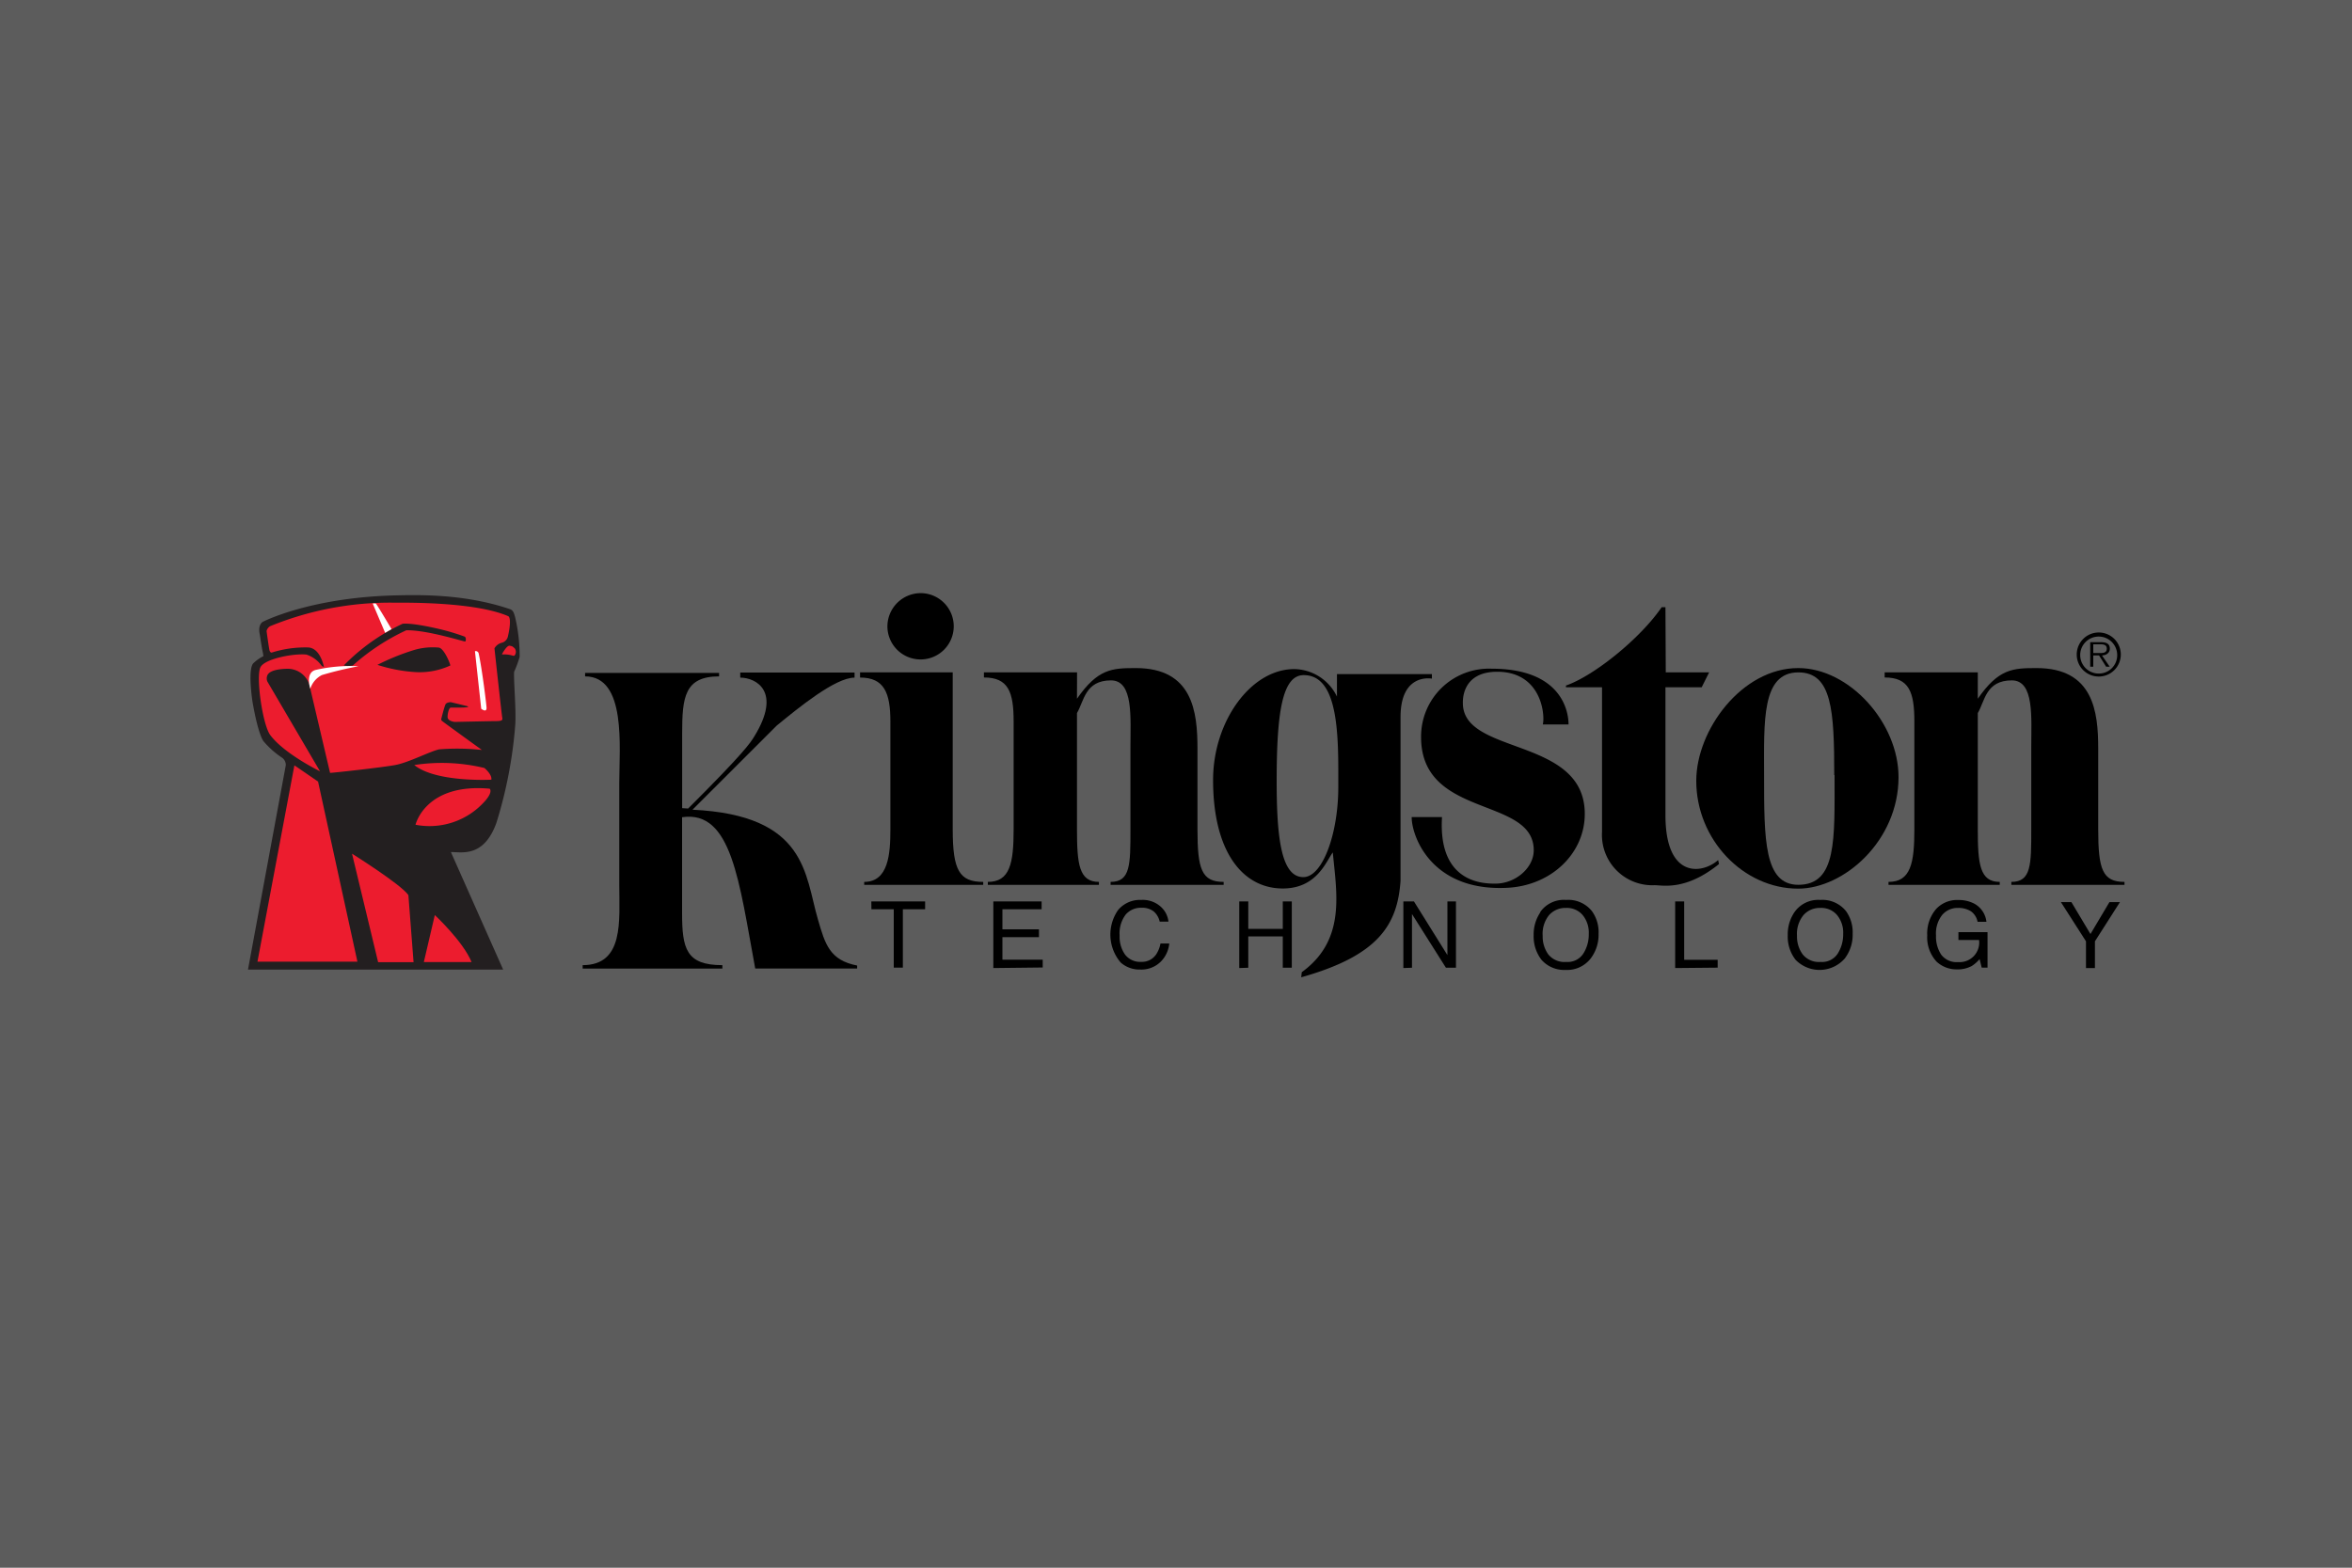 <svg xmlns="http://www.w3.org/2000/svg" width="300" height="200" viewBox="0 0 300 200">
  <rect x="0" y="0" width="300" height="200" fill="#333333" stroke="none"/>
  <title>4iG_Web_partnerlogok_Kingston</title>
  <g id="Layer_2" data-name="Layer 2">
    <g id="Layer_1-2" data-name="Layer 1">
      <g>
        <rect width="300" height="200" style="fill: #fff;opacity: 0.2"/>
        <g>
          <g>
            <path d="M87,104.26v12.21c0,4.57.52,6.66,5.14,6.66v.44H74.32v-.44c5.3,0,4.67-5.67,4.67-10.24v-13c0-4.56.94-13.6-4.36-13.6v-.44H91.72v.44c-4.4,0-4.71,2.67-4.71,7.24v9.57l.76.05c7.14-7.12,7.94-8.38,8.43-9.18,3.58-5.8.2-7.52-1.78-7.52v-.65H109v.65c-2.48,0-7.16,3.86-9.92,6.11L88.33,103.3c14.63.69,14.32,8.32,16,14,.92,3.2,1.52,5.2,5,5.88v.38s-13,0-13,0C94.28,112.52,93.34,103.31,87,104.26Z"/>
            <path d="M121.52,105.81c0,5.23.85,6.7,3.89,6.7v.38H110.23v-.38c3.1,0,3.34-3.59,3.34-6.7V92.05c0-3.63-.77-5.61-3.87-5.61v-.66h11.82Z"/>
            <path d="M117.42,75.67a4.23,4.23,0,1,1-4.23,4.22A4.26,4.26,0,0,1,117.42,75.67Z"/>
            <path d="M137.37,89.14c2.66-3.82,4.45-3.91,7.5-3.91,7.26,0,7.87,5.56,7.87,10.27l0,10.31c0,5.07.52,6.7,3.34,6.7v.38H141.66v-.38c2.53,0,2.53-2.2,2.53-6.7V95.33c0-3.78.41-8.53-2.48-8.53-3.31,0-3.44,2.65-4.34,4.17v14.84c0,4.44.27,6.7,2.8,6.7v.38H126v-.38c2.81,0,3.29-2.36,3.29-6.7V92.05c0-3.79-.68-5.62-3.79-5.62v-.65h11.88Z"/>
            <path d="M212.47,85.78H218l-.95,1.9h-4.62V104c0,8.19,4.74,7.5,6.72,5.72l.11.51c-4.25,3.43-7.14,2.7-8.22,2.7a6.42,6.42,0,0,1-6.7-6.8V87.68h-4.6v-.22c3.59-1.25,9.48-6,12.21-10h.48Z"/>
            <path d="M216.36,99.62c0-6.52,5.84-14.39,13-14.39,6.55,0,12.8,7,12.8,13.91,0,8.17-7,14.23-12.8,14.23C222.36,113.37,216.36,107.1,216.36,99.62Zm17.6-.74c0-8.23-.29-13.1-4.58-13.1-4.71,0-4.37,6.27-4.37,13.1,0,8.23,0,14,4.37,14C234.3,112.87,234,107.11,234,98.88Z"/>
            <path d="M252.27,89.14c2.65-3.82,4.45-3.91,7.49-3.91,7.26,0,7.87,5.56,7.87,10.27l0,10.31c0,5.07.53,6.7,3.35,6.7v.38H256.55v-.38c2.54,0,2.54-2.2,2.54-6.7V95.33c0-3.78.41-8.53-2.48-8.53-3.32,0-3.44,2.65-4.34,4.17v14.84c0,4.44.26,6.7,2.8,6.7v.38H240.88v-.38c2.82,0,3.3-2.36,3.3-6.7V92.05c0-3.79-.69-5.62-3.79-5.62v-.65h11.88Z"/>
            <path d="M170,108.75c-.83,1.08-2,4.6-6.38,4.6-5.07,0-8.89-4.62-8.89-13.84,0-7.49,4.82-14.15,10.36-14.15a6.14,6.14,0,0,1,5.44,3.51V86h12.11v.58s-4-.8-4,4.9v20.88c-.39,5.67-2.86,9.56-12.67,12.32l.07-.65C171.69,119.93,170.49,114,170,108.75Zm.7-10.52c0-6.13-.47-12.1-4.41-12.1-2.75,0-3.45,4.82-3.45,13.55,0,7.32.61,12.22,3.4,12.22,2.46,0,4.46-5.55,4.46-11.46Z"/>
            <path d="M180.06,104.24h3.87c-.52,8.49,5.38,8.49,6.81,8.49,2.56,0,4.89-2,4.89-4.26,0-6.9-14.37-4-14.37-14.43a8.66,8.66,0,0,1,9-8.73c8.78,0,9.81,5.27,9.81,7.11h-3.28c.31-1.31-.23-6.72-5.82-6.72-4.56,0-4.38,3.72-4.38,4,0,6.69,15.55,4.26,15.55,14.13,0,5-4.2,9.12-9.83,9.43C182.62,113.78,180.06,106.73,180.06,104.24Z"/>
            <path d="M264.89,83.49a2.81,2.81,0,1,1,2.81,2.82A2.8,2.8,0,0,1,264.89,83.49Zm5.16,0a2.36,2.36,0,1,0-2.35,2.44A2.34,2.34,0,0,0,270.05,83.49Zm-.95,1.57h-.46l-.9-1.44H267v1.44h-.39V81.93H268c.83,0,1.11.31,1.11.83s-.43.84-1,.86Zm-1.48-1.75c.45,0,1.1.08,1.1-.56,0-.49-.4-.55-.79-.55H267v1.11Z"/>
            <path d="M111.14,115H118v1h-2.84v7.45H114v-7.45h-2.85Z"/>
            <path d="M126.7,123.5V115h6.16v1h-5v2.56h4.66v1h-4.66v2.87H133v1Z"/>
            <path d="M145.55,114.81a3.43,3.43,0,0,1,2.49.85,3,3,0,0,1,1,1.92h-1.12a2.37,2.37,0,0,0-.76-1.3,2.4,2.4,0,0,0-1.58-.47,2.55,2.55,0,0,0-2,.87,4,4,0,0,0-.77,2.69,3.91,3.91,0,0,0,.69,2.41,2.42,2.42,0,0,0,2.07.93,2.18,2.18,0,0,0,1.93-1,3.68,3.68,0,0,0,.52-1.34h1.12a3.79,3.79,0,0,1-1,2.23,3.51,3.51,0,0,1-2.72,1.09,3.6,3.6,0,0,1-2.47-.89,5.48,5.48,0,0,1-.33-6.71A3.63,3.63,0,0,1,145.55,114.81Z"/>
            <path d="M158.07,123.5V115h1.15v3.5h4.4V115h1.15v8.46h-1.15v-4h-4.4v4Z"/>
            <path d="M179,123.5V115h1.35l4.27,6.85V115h1.09v8.46h-1.28l-4.33-6.85v6.85Z"/>
            <path d="M197.48,121.75a3.89,3.89,0,0,1-.71-2.36,3.77,3.77,0,0,1,.83-2.66,2.78,2.78,0,0,1,2.14-.9,2.65,2.65,0,0,1,2.13.91,3.54,3.54,0,0,1,.78,2.4,4.52,4.52,0,0,1-.68,2.49,2.37,2.37,0,0,1-2.18,1.09A2.65,2.65,0,0,1,197.48,121.75Zm-1-5.37a5,5,0,0,0-.86,2.93,4.86,4.86,0,0,0,1,3.14,3.86,3.86,0,0,0,3.07,1.29,3.8,3.8,0,0,0,3.21-1.47,5,5,0,0,0,1-3.15,4.59,4.59,0,0,0-.84-2.87,3.85,3.85,0,0,0-3.31-1.44A3.67,3.67,0,0,0,196.44,116.38Z"/>
            <path d="M213.67,123.5V115h1.15v7.45h4.27v1Z"/>
            <path d="M229.93,121.75a3.83,3.83,0,0,1-.72-2.36,3.77,3.77,0,0,1,.84-2.66,2.76,2.76,0,0,1,2.14-.9,2.65,2.65,0,0,1,2.13.91,3.54,3.54,0,0,1,.78,2.4,4.6,4.6,0,0,1-.68,2.49,2.37,2.37,0,0,1-2.19,1.09A2.65,2.65,0,0,1,229.93,121.75Zm-1.05-5.37a5,5,0,0,0-.85,2.93,4.8,4.8,0,0,0,1,3.14,4.27,4.27,0,0,0,6.28-.18,5,5,0,0,0,1-3.15,4.65,4.65,0,0,0-.84-2.87,3.87,3.87,0,0,0-3.31-1.44A3.69,3.69,0,0,0,228.88,116.38Z"/>
            <path d="M249.77,114.82a4.29,4.29,0,0,1,2.06.47,3,3,0,0,1,1.54,2.31h-1.13a2.12,2.12,0,0,0-.86-1.35,3,3,0,0,0-1.64-.42,2.58,2.58,0,0,0-2,.88,3.81,3.81,0,0,0-.8,2.63,4.2,4.2,0,0,0,.66,2.45,2.46,2.46,0,0,0,2.16.95,2.5,2.5,0,0,0,2.67-2.82H249.8v-1h3.71v4.53h-.74l-.27-1.09a4.55,4.55,0,0,1-1,.88,3.82,3.82,0,0,1-1.92.43,3.72,3.72,0,0,1-2.58-1,4.57,4.57,0,0,1-1.18-3.34,4.79,4.79,0,0,1,1.15-3.38A3.65,3.65,0,0,1,249.77,114.82Z"/>
            <path d="M266.07,120.09l-3.2-5h1.34l2.43,4.07,2.42-4.07h1.34l-3.19,5v3.41h-1.14Z"/>
          </g>
          <g>
            <path d="M33.54,83.31c-.16-.67-.39-2.3-.39-2.3-.31-1.31.35-1.67.35-1.67s5.93-3.1,16.86-3.38c3.29-.08,9-.18,14.71,1.76.39.16.48.46.63,1a21.47,21.47,0,0,1,.58,5.08,13.51,13.51,0,0,1-.7,1.9c-.09,1,.28,4.89.14,6.79A56.61,56.61,0,0,1,63.31,105c-1.61,4.42-4.39,3.7-5.8,3.7l6.67,15-32.55,0,4.82-26.06a1.12,1.12,0,0,0-.51-1,11,11,0,0,1-2.34-2.09s-.65-.74-1.39-5c0,0-.63-4,.07-4.9a5.19,5.19,0,0,1,1.32-.94Z" style="fill: #231f20"/>
            <path d="M59.57,90.08l-2.07-.5s-.52,0-.67.27-.55,1.88-.55,1.88a.29.29,0,0,0,.08.23c.11.11,5.11,3.72,5.11,3.72A29.1,29.1,0,0,0,56,95.6c-1.3.32-3.9,1.69-5.59,2s-7.92,1-8.31,1L39.58,87.87a2.92,2.92,0,0,0-3-2.55c-2,.06-2.36.59-2.47.82a1,1,0,0,0,0,.82L40.82,98.4s-4.54-2.21-6.34-4.61c-1-1.32-1.89-7.65-1.23-8.72s4.28-1.73,5.84-1.56A3.82,3.82,0,0,1,41,84.9c.14.17.22.08.33.25,0,0-.41-2.44-2-2.55a14.2,14.2,0,0,0-4.69.66s-.18,0-.26-.27S34,80.5,34,80.5a1,1,0,0,1,.45-.61,40.4,40.4,0,0,1,16-3c1.13,0,10.13-.14,14.4,1.73.37.3.13,1.74-.06,2.55A1.07,1.07,0,0,1,64,82a1.51,1.51,0,0,0-.93.71s.92,8.53,1,8.89S63.85,92,63,92c-.39,0-5,.1-5,.1s-.94-.09-.91-.66c0-.41.17-1.17.42-1.17h.87S60.25,90.3,59.57,90.08Z" style="fill: #ec1c2e"/>
            <path d="M52.84,97.6a23.11,23.11,0,0,1,8.95.38s1,.82.88,1.49C62.67,99.47,55.62,99.85,52.84,97.6Z" style="fill: #ec1c2e"/>
            <path d="M53,105.22s1.24-5.34,9.46-4.6c0,0,.57.46-1,2A9.43,9.43,0,0,1,53,105.22Z" style="fill: #ec1c2e"/>
            <path d="M51.35,79.58s.9-.2,4.52.63a28.35,28.35,0,0,1,3.38,1c.22.08.2.59.08.63s-4.87-1.49-7.51-1.43A27.64,27.64,0,0,0,45,84.9a3,3,0,0,1-1.15,0A25.42,25.42,0,0,1,51.35,79.58Z" style="fill: #231f20"/>
            <path d="M48.14,84.82A29.38,29.38,0,0,1,52.58,83,8.36,8.36,0,0,1,56,82.62c.67.17,1.41,2,1.44,2.28a9.34,9.34,0,0,1-4.33.85A19.57,19.57,0,0,1,48.14,84.82Z" style="fill: #231f20"/>
            <path d="M65,82.38c.4.06.38.11.64.32a.75.75,0,0,1,0,.92c-.17.17-.33-.17-1.62-.13C64,83.49,64.62,82.33,65,82.38Z" style="fill: #ec1c2e"/>
            <polygon points="37.55 97.64 40.57 99.71 45.59 122.69 32.84 122.69 37.55 97.64" style="fill: #ec1c2e"/>
            <path d="M44.9,108.91s6.2,3.88,7.19,5.28l.66,8.56H48.23Z" style="fill: #ec1c2e"/>
            <path d="M55.46,116.74s3.62,3.37,4.69,6H54.06Z" style="fill: #ec1c2e"/>
            <path d="M60.58,83.08a.38.38,0,0,1,.48.31c.45,2.07,1,6.59,1,6.93,0,.65-.68.1-.68.1Z" style="fill: #fff"/>
            <path d="M47.54,77a1.23,1.23,0,0,1,.4,0c.07,0,2,3.26,2,3.26s-.7.4-.81.48Z" style="fill: #fff"/>
            <path d="M39.58,87.87s-.7-2.09.72-2.41A19.69,19.69,0,0,1,45.73,85a45.39,45.39,0,0,0-4.67,1.12A2.94,2.94,0,0,0,39.58,87.87Z" style="fill: #fff"/>
          </g>
        </g>
      </g>
    </g>
  </g>
</svg>
